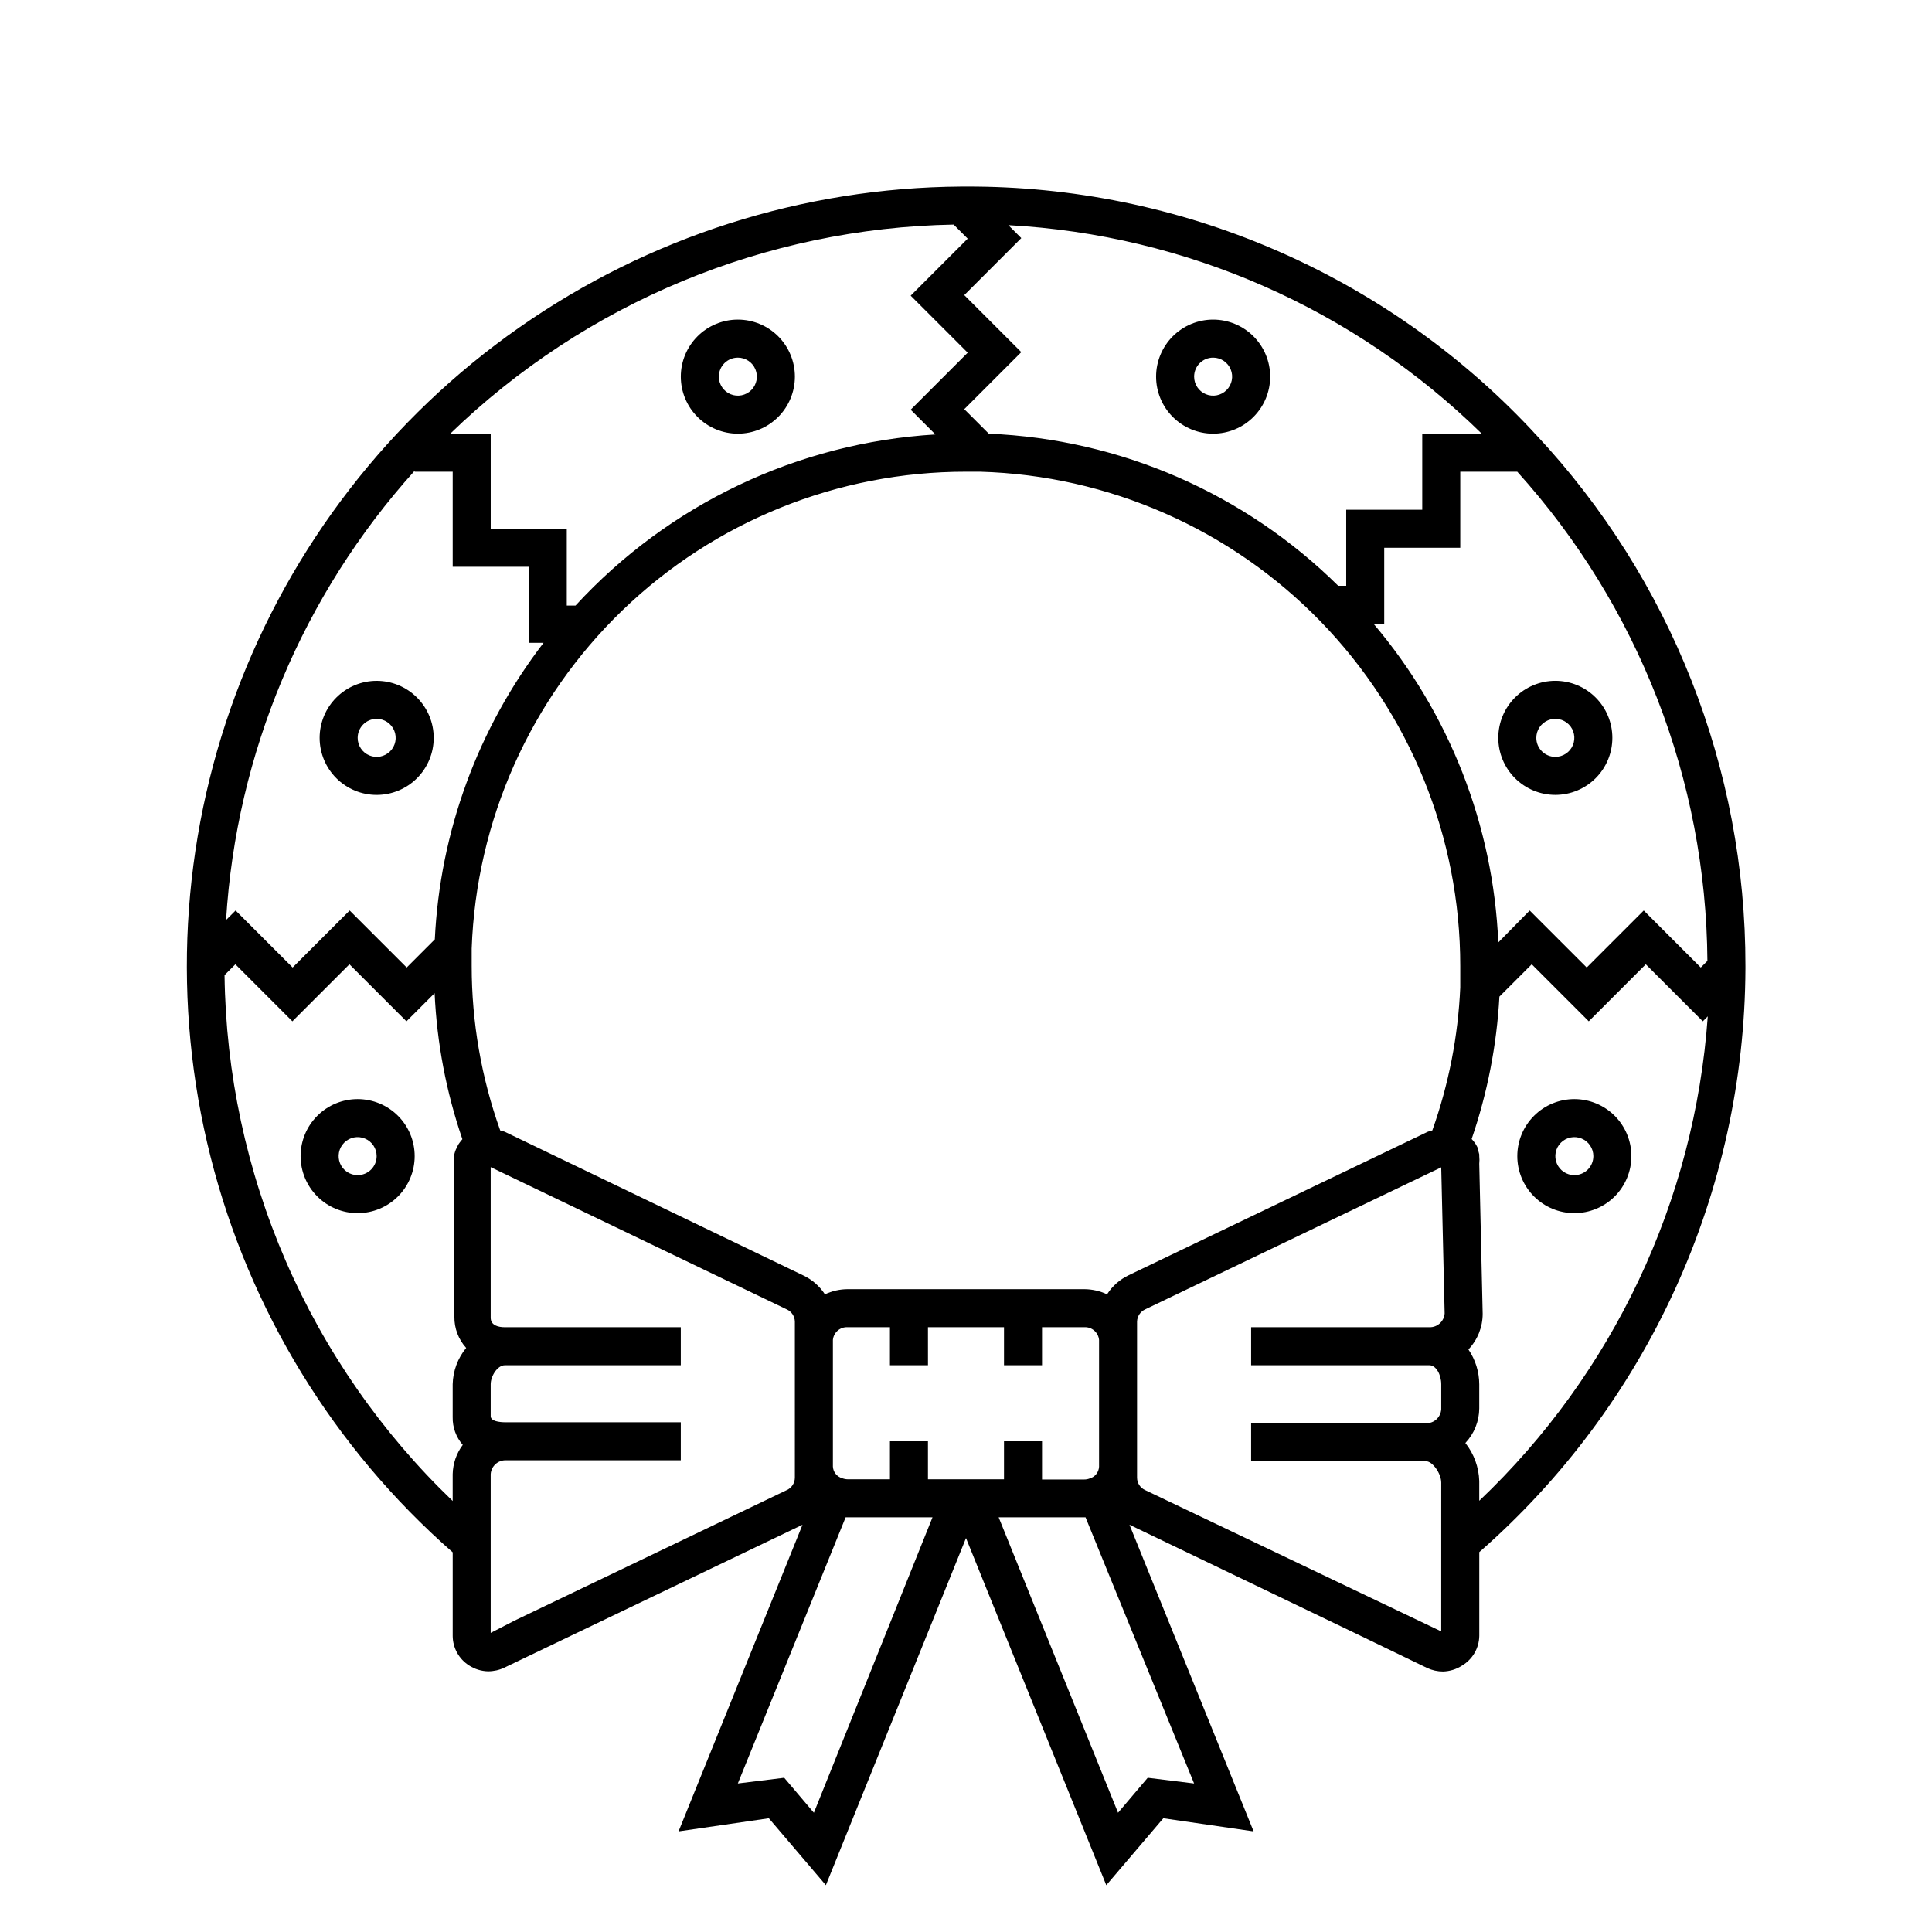 <?xml version="1.0" encoding="UTF-8"?>
<!-- Uploaded to: SVG Repo, www.svgrepo.com, Generator: SVG Repo Mixer Tools -->
<svg fill="#000000" width="800px" height="800px" version="1.1" viewBox="144 144 512 512" xmlns="http://www.w3.org/2000/svg">
 <g>
  <path d="m551.14 259.29v-0.352h-0.352l-1.059-1.16c-19.219-20.41-42.426-36.652-68.184-47.719-25.758-11.07-53.516-16.727-81.547-16.617h-1.312c-41.895 0.281-82.715 13.297-117.04 37.32-34.328 24.02-60.539 57.914-75.156 97.18-14.613 39.266-16.941 82.047-6.676 122.67 10.266 40.621 32.641 77.16 64.156 104.77v22.117c0.008 3.188 1.641 6.152 4.332 7.859 1.504 0.977 3.246 1.52 5.039 1.559 1.48 0 2.945-0.324 4.285-0.957l79.047-37.887-32.848 81.266 23.93-3.477 15.113 17.734 37.133-91.996 37.18 91.996 15.113-17.734 23.93 3.477-32.898-81.266 59.449 28.566 19.496 9.422h0.004c1.297 0.594 2.707 0.902 4.133 0.906 1.789-0.047 3.531-0.586 5.035-1.559 2.805-1.656 4.543-4.656 4.586-7.91v-22.168c22.051-19.297 39.742-43.062 51.906-69.723 12.16-26.656 18.508-55.598 18.625-84.898v-0.703c0.078-52.242-19.738-102.55-55.418-140.71zm-141.07 266.66v10.078h-20.152v-10.078h-10.074v10.078h-11.188c-0.516-0.008-1.027-0.109-1.512-0.301-1.375-0.406-2.348-1.641-2.418-3.074v-33.555c0.188-2 1.926-3.492 3.93-3.375h11.188v10.078h10.078l-0.004-10.078h20.152v10.078h10.078v-10.078h11.184c2.004-0.117 3.742 1.375 3.93 3.375v33.605c-0.078 1.473-1.094 2.734-2.519 3.121-0.449 0.172-0.93 0.258-1.41 0.254h-11.184v-10.129zm27.305-38.945 0.004 0.004c-1.895-0.891-3.957-1.355-6.047-1.363h-62.676c-2.09 0.008-4.152 0.473-6.043 1.363-1.422-2.188-3.43-3.934-5.797-5.039l-79.047-38.039c-0.395-0.145-0.797-0.262-1.207-0.352-5-13.984-7.559-28.727-7.559-43.578v-4.637c1.203-33.93 15.531-66.07 39.969-89.641 24.434-23.574 57.07-36.734 91.023-36.715h3.727c34.09 0.973 66.457 15.199 90.223 39.66 23.766 24.461 37.055 57.227 37.039 91.332v5.691c-0.57 12.926-3.066 25.695-7.406 37.887-0.41 0.09-0.812 0.207-1.207 0.352l-79.199 37.988c-2.371 1.121-4.379 2.883-5.793 5.09zm-163.33-202.88v-25.188h-10.73c35.84-34.711 83.523-54.52 133.41-55.422l3.727 3.727-15.113 15.113 15.113 15.113-15.113 15.113 6.551 6.551v0.004c-36.461 2.195-70.648 18.453-95.371 45.344h-2.316v-20.355zm267.02 109.63c-1.332-31.035-12.961-60.746-33.051-84.438h2.82v-20.152h20.152v-20.152h15.113c32.113 35.574 50.043 81.707 50.383 129.63l-1.762 1.762-15.113-15.113-15.113 15.113-15.113-15.113zm-4.383-134.82h-15.77v20.152h-20.152v20.152h-2.117c-24.773-24.496-57.793-38.867-92.602-40.305l-6.5-6.5 15.113-15.113-15.113-15.113 15.113-15.113-3.426-3.426 0.004-0.004c47.145 2.559 91.742 22.207 125.45 55.27zm-282.79 9.824v0.25h10.078v25.191h20.152v20.152h3.93-0.004c-17.391 22.648-27.445 50.07-28.816 78.594l-7.457 7.457-15.113-15.113-15.113 15.113-15.113-15.113-2.519 2.519-0.004-0.004c2.723-44.191 20.34-86.156 49.98-119.05zm-50.383 133.66 2.871-2.871 15.113 15.113 15.113-15.113 15.113 15.113 7.457-7.457h0.004c0.602 13.18 3.078 26.211 7.356 38.691l-0.605 0.754-0.402 0.555v0.004c-0.168 0.293-0.32 0.594-0.453 0.906l-0.301 0.605c-0.141 0.359-0.262 0.73-0.355 1.105v0.555c-0.055 0.586-0.055 1.176 0 1.766v40.809c-0.043 3.047 1.074 6 3.125 8.262-2.234 2.715-3.496 6.106-3.578 9.621v8.715c-0.055 2.699 0.895 5.324 2.672 7.356-1.676 2.246-2.609 4.961-2.672 7.762v7.106-0.004c-18.82-18.051-33.859-39.672-44.238-63.598-10.379-23.926-15.895-49.676-16.219-75.754zm151.14 133.21c-0.02 1.422-0.867 2.703-2.168 3.273l-72.094 34.562-6.348 3.273v-42.066c0.133-2.113 1.914-3.738 4.031-3.68h46.348v-10.074h-46.348c-1.812 0-4.031-0.301-4.031-1.613v-8.465c0-2.117 1.762-5.039 3.777-5.039h46.602v-10.074h-46.602c-1.715 0-3.777-0.453-3.777-2.519v-39.902l78.441 37.684v0.004c1.285 0.562 2.129 1.82 2.168 3.223zm5.039 88.77-7.859-9.27-12.293 1.512 28.566-70.535h23.023zm88.469-9.27-7.859 9.27-31.641-78.293h23.023l28.77 70.535zm77.785-38.793-78.441-37.434c-1.301-0.57-2.148-1.852-2.168-3.273v-41.414c0.051-1.398 0.891-2.648 2.168-3.223l78.441-37.637 0.906 38.691h0.004c-0.137 2.113-1.918 3.738-4.031 3.68h-47.258v10.078h47.258c1.762 0 3.125 2.519 3.125 5.039v6.648h-0.004c-0.133 2.109-1.914 3.734-4.027 3.676h-46.352v10.078h46.352c1.715 0 4.031 3.223 4.031 5.691zm10.078-34.812v-5.039c-0.113-3.668-1.402-7.199-3.68-10.074 2.344-2.484 3.656-5.762 3.68-9.172v-6.398c-0.016-3.289-1.016-6.5-2.871-9.219 2.43-2.555 3.785-5.945 3.777-9.473l-0.906-39.75c0.07-0.668 0.07-1.344 0-2.016v-0.453c-0.09-0.41-0.207-0.812-0.352-1.207v-0.406c-0.191-0.418-0.41-0.82-0.656-1.207-0.301-0.449-0.637-0.871-1.008-1.262 4.176-12.18 6.652-24.875 7.356-37.734l8.566-8.566 15.113 15.113 15.113-15.113 15.113 15.113 1.309-1.309h0.004c-3.457 48.852-25.059 94.641-60.559 128.37z"/>
  <path d="m465.49 258.93c4.012 0 7.856-1.594 10.688-4.43 2.836-2.832 4.43-6.68 4.43-10.688 0-4.008-1.594-7.852-4.43-10.688-2.832-2.832-6.676-4.426-10.688-4.426-4.008 0-7.852 1.594-10.688 4.426-2.832 2.836-4.426 6.68-4.426 10.688 0 4.008 1.594 7.856 4.426 10.688 2.836 2.836 6.68 4.43 10.688 4.43zm0-20.152c2.039 0 3.875 1.227 4.656 3.109s0.348 4.047-1.094 5.488c-1.438 1.441-3.606 1.875-5.488 1.094-1.883-0.781-3.109-2.617-3.109-4.656 0-2.781 2.254-5.035 5.035-5.035z"/>
  <path d="m339.54 258.93c4.008 0 7.852-1.594 10.688-4.43 2.832-2.832 4.426-6.68 4.426-10.688 0-4.008-1.594-7.852-4.426-10.688-2.836-2.832-6.68-4.426-10.688-4.426-4.012 0-7.856 1.594-10.688 4.426-2.836 2.836-4.43 6.68-4.43 10.688 0 4.008 1.594 7.856 4.43 10.688 2.832 2.836 6.676 4.43 10.688 4.43zm0-20.152c2.035 0 3.875 1.227 4.652 3.109 0.781 1.883 0.348 4.047-1.09 5.488-1.441 1.441-3.609 1.875-5.492 1.094-1.883-0.781-3.109-2.617-3.109-4.656 0-2.781 2.254-5.035 5.039-5.035z"/>
  <path d="m571.29 339.54c0-4.012-1.59-7.856-4.426-10.688-2.836-2.836-6.68-4.43-10.688-4.43-4.008 0-7.852 1.594-10.688 4.43-2.836 2.832-4.426 6.676-4.426 10.688 0 4.008 1.59 7.852 4.426 10.688 2.836 2.832 6.68 4.426 10.688 4.426 4.008 0 7.852-1.594 10.688-4.426 2.836-2.836 4.426-6.68 4.426-10.688zm-20.152 0c0-2.039 1.227-3.875 3.109-4.656s4.051-0.348 5.492 1.094c1.441 1.438 1.871 3.606 1.094 5.488-0.781 1.883-2.617 3.109-4.656 3.109-2.781 0-5.039-2.254-5.039-5.035z"/>
  <path d="m243.82 354.66c4.008 0 7.856-1.594 10.688-4.426 2.836-2.836 4.43-6.68 4.43-10.688 0-4.012-1.594-7.856-4.43-10.688-2.832-2.836-6.68-4.43-10.688-4.43-4.008 0-7.852 1.594-10.688 4.43-2.832 2.832-4.426 6.676-4.426 10.688 0 4.008 1.594 7.852 4.426 10.688 2.836 2.832 6.68 4.426 10.688 4.426zm0-20.152c2.039 0 3.875 1.227 4.656 3.109 0.781 1.883 0.348 4.051-1.094 5.492-1.441 1.438-3.606 1.871-5.488 1.09-1.883-0.777-3.109-2.617-3.109-4.652 0-2.785 2.254-5.039 5.035-5.039z"/>
  <path d="m561.22 435.27c-4.008 0-7.856 1.594-10.688 4.426-2.836 2.836-4.43 6.68-4.43 10.688 0 4.008 1.594 7.852 4.43 10.688 2.832 2.836 6.68 4.426 10.688 4.426s7.852-1.59 10.688-4.426c2.832-2.836 4.426-6.68 4.426-10.688 0-4.008-1.594-7.852-4.426-10.688-2.836-2.832-6.68-4.426-10.688-4.426zm0 20.152c-2.039 0-3.875-1.227-4.656-3.109-0.781-1.883-0.348-4.051 1.094-5.492s3.606-1.871 5.488-1.09c1.883 0.777 3.109 2.613 3.109 4.652 0 1.336-0.527 2.617-1.473 3.562-0.945 0.945-2.227 1.477-3.562 1.477z"/>
  <path d="m238.78 435.27c-4.012 0-7.856 1.594-10.688 4.426-2.836 2.836-4.43 6.68-4.43 10.688 0 4.008 1.594 7.852 4.43 10.688 2.832 2.836 6.676 4.426 10.688 4.426 4.008 0 7.852-1.59 10.688-4.426 2.832-2.836 4.426-6.68 4.426-10.688 0-4.008-1.594-7.852-4.426-10.688-2.836-2.832-6.68-4.426-10.688-4.426zm0 20.152c-2.039 0-3.875-1.227-4.656-3.109-0.781-1.883-0.348-4.051 1.094-5.492 1.438-1.441 3.606-1.871 5.488-1.09 1.883 0.777 3.109 2.613 3.109 4.652 0 1.336-0.531 2.617-1.473 3.562-0.945 0.945-2.227 1.477-3.562 1.477z"/>
 </g>
</svg>